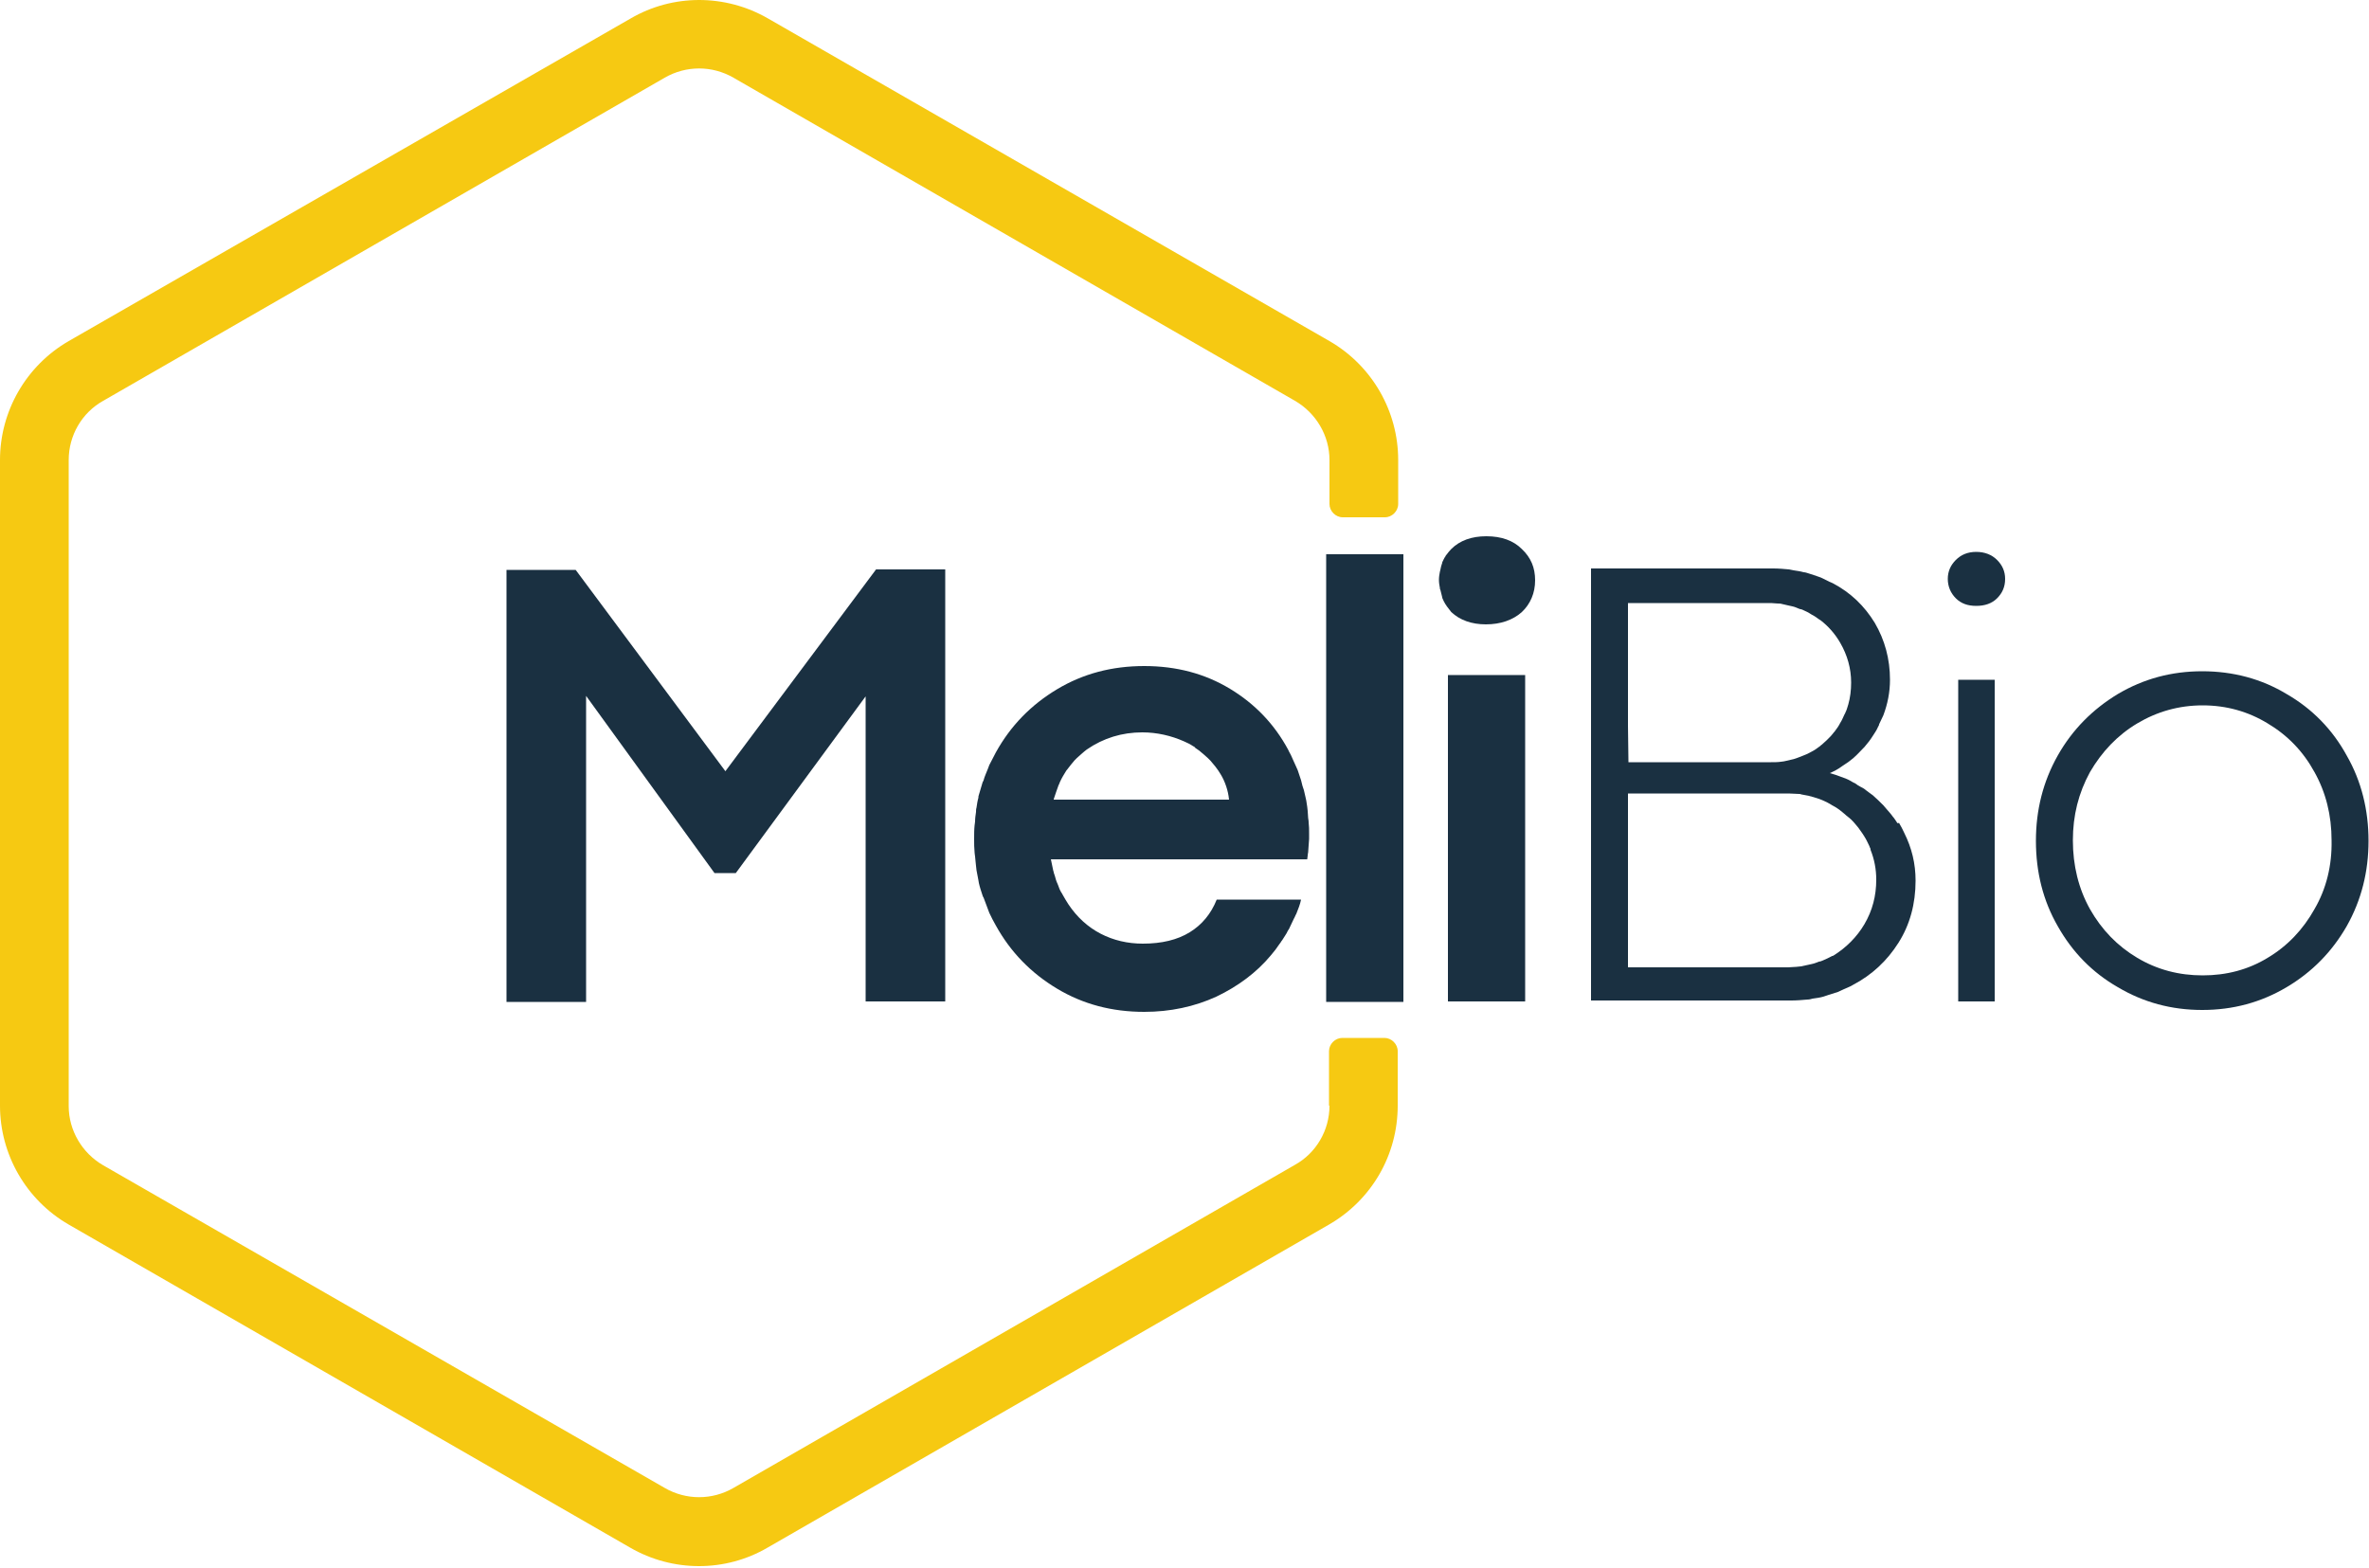 <?xml version="1.0" encoding="utf-8"?>
<!-- Generator: Adobe Illustrator 28.3.0, SVG Export Plug-In . SVG Version: 6.00 Build 0)  -->
<svg version="1.1" id="Capa_1" xmlns="http://www.w3.org/2000/svg" xmlns:xlink="http://www.w3.org/1999/xlink" x="0px" y="0px"
	 viewBox="0 0 500 331" style="enable-background:new 0 0 500 331;" xml:space="preserve">
<style type="text/css">
	.st0{clip-path:url(#SVGID_00000067955105086864160920000002715498588069323695_);}
	.st1{clip-path:url(#SVGID_00000176732372190037728230000009949363063148321448_);}
	.st2{fill:#F6C912;}
	.st3{fill:#1A3041;}
</style>
<g>
	<defs>
		<rect id="SVGID_1_" width="500" height="330.6"/>
	</defs>
	<clipPath id="SVGID_00000091001834164909194080000006649114967464732306_">
		<use xlink:href="#SVGID_1_"  style="overflow:visible;"/>
	</clipPath>
	<g style="clip-path:url(#SVGID_00000091001834164909194080000006649114967464732306_);">
		<g>
			<defs>
				<rect id="SVGID_00000053545650413921792900000000730416460896767619_" width="500" height="330.6"/>
			</defs>
			<clipPath id="SVGID_00000057847307702460026400000007029043864959985545_">
				<use xlink:href="#SVGID_00000053545650413921792900000000730416460896767619_"  style="overflow:visible;"/>
			</clipPath>
			<g style="clip-path:url(#SVGID_00000057847307702460026400000007029043864959985545_);">
				<path class="st2" d="M280.6,233.4c0,5.2-2.8,10-7.3,12.5l-118.5,68.2c-4.5,2.6-10,2.6-14.5,0L21.8,246
					c-4.5-2.6-7.3-7.4-7.3-12.5V97.1c0-5.2,2.8-10,7.3-12.5l118.5-68.2c4.5-2.6,10-2.6,14.5,0l118.5,68.2c4.5,2.6,7.3,7.4,7.3,12.5
					v9.3c0,1.5,1.3,2.8,2.8,2.8h8.9c1.5,0,2.8-1.3,2.8-2.8v-9.3c0-10.3-5.5-19.9-14.5-25.1L162.1,3.9c-9-5.2-20.1-5.2-29,0L14.5,72
					C5.5,77.2,0,86.8,0,97.1v136.3c0,10.3,5.5,19.9,14.5,25.1l118.5,68.2c9,5.2,20.1,5.2,29,0l118.5-68.2c9-5.2,14.5-14.7,14.5-25.1
					v-11.5c0-1.5-1.3-2.8-2.8-2.8h-8.9c-1.5,0-2.8,1.3-2.8,2.8V233.4z"/>
				<path class="st3" d="M153.1,162.8l-31.6-42.5h-14.6v91.2h16.8v-64.6l27.1,37.4h4.5l27.4-37.3v64.4h16.8v-91.2h-14.6L153.1,162.8
					z"/>
				<path class="st3" d="M276.1,172.7c0-0.5-0.1-1-0.1-1.5c0-0.3-0.1-0.6-0.1-0.9c-0.1-0.4-0.1-0.9-0.2-1.3
					c-0.1-0.3-0.1-0.6-0.2-0.9c-0.1-0.4-0.2-0.8-0.3-1.3c-0.1-0.3-0.2-0.6-0.3-0.9c-0.1-0.4-0.2-0.8-0.3-1.2
					c-0.1-0.3-0.2-0.6-0.3-0.9c-0.1-0.4-0.3-0.8-0.4-1.2c-0.1-0.3-0.3-0.6-0.4-0.9c-0.2-0.4-0.3-0.7-0.5-1.1
					c-0.1-0.3-0.3-0.6-0.4-0.9c-0.2-0.5-0.5-0.9-0.7-1.4c-2.9-5.4-7-9.7-12.3-12.9c-5.3-3.2-11.3-4.8-18.1-4.8
					c-6.8,0-12.9,1.6-18.4,4.9c-5.5,3.3-9.8,7.7-12.9,13.3c-0.5,0.9-0.9,1.8-1.4,2.7c-0.1,0.3-0.2,0.5-0.3,0.8
					c-0.3,0.8-0.7,1.6-0.9,2.4c-0.1,0.2-0.1,0.3-0.2,0.4c-0.3,0.9-0.5,1.8-0.8,2.7c-0.1,0.2-0.1,0.4-0.1,0.6
					c-0.2,0.7-0.3,1.4-0.4,2.1c-0.1,0.3-0.1,0.6-0.1,0.9c-0.1,0.7-0.2,1.3-0.2,2c0,0.3-0.1,0.6-0.1,0.8c-0.1,0.9-0.1,1.9-0.1,2.9
					c0,1,0,1.9,0.1,2.9c0,0.3,0.1,0.6,0.1,0.8c0.1,0.7,0.1,1.4,0.2,2c0,0.3,0.1,0.6,0.1,0.9c0.1,0.7,0.3,1.4,0.4,2.1
					c0,0.2,0.1,0.4,0.1,0.6c0.2,0.9,0.5,1.8,0.8,2.7c0.1,0.2,0.1,0.3,0.2,0.4c0.3,0.8,0.6,1.6,0.9,2.4c0.1,0.3,0.2,0.5,0.3,0.8
					c0.4,0.9,0.9,1.8,1.4,2.7c3.1,5.6,7.4,10,12.9,13.3c5.5,3.3,11.6,4.9,18.4,4.9c5.5,0,10.6-1.1,15.2-3.2
					c4.6-2.2,8.5-5.1,11.5-8.7c0.7-0.8,1.3-1.6,1.9-2.5c0.2-0.2,0.3-0.5,0.5-0.7c0.4-0.7,0.9-1.3,1.2-2c0.1-0.2,0.3-0.4,0.4-0.7
					c0.3-0.6,0.6-1.3,0.9-1.9c0.2-0.3,0.3-0.7,0.5-1c0.4-1,0.8-2,1-3h-17.8c-1.2,3-3.1,5.3-5.7,6.9c-2.6,1.6-5.9,2.4-9.9,2.4
					c-3.2,0-6.2-0.7-8.9-2.1c-2.7-1.4-5-3.5-6.8-6.2c-0.4-0.6-0.8-1.3-1.2-2c-0.1-0.2-0.2-0.4-0.3-0.5c-0.3-0.5-0.5-1-0.7-1.6
					c-0.1-0.2-0.2-0.5-0.3-0.7c-0.2-0.5-0.3-1.1-0.5-1.6c-0.1-0.2-0.1-0.5-0.2-0.7c-0.2-0.8-0.3-1.6-0.5-2.4h54.1
					c0.1-0.5,0.1-1.1,0.2-1.5c0.1-1,0.1-1.9,0.2-2.8c0-0.4,0-0.8,0-1.2c0-0.8,0-1.5-0.1-2.3C276.2,173.1,276.1,172.9,276.1,172.7
					L276.1,172.7z M222.4,168.7c0.3-1,0.7-2,1-2.9c0.1-0.2,0.2-0.4,0.3-0.7c0.4-0.9,0.9-1.7,1.4-2.5c0,0,0.1-0.1,0.1-0.1
					c0.5-0.7,1.1-1.4,1.6-2c0.2-0.2,0.3-0.3,0.5-0.5c0.7-0.6,1.3-1.2,2.1-1.8c3.5-2.4,7.4-3.6,11.7-3.6c3.1,0,6.1,0.7,8.8,1.9
					c0.7,0.3,1.3,0.6,1.9,1c0.2,0.1,0.4,0.2,0.5,0.4c0.4,0.3,0.8,0.5,1.1,0.8c0.2,0.2,0.4,0.3,0.6,0.5c0.3,0.3,0.6,0.5,0.9,0.8
					c0.2,0.2,0.4,0.4,0.6,0.6c0.3,0.4,0.7,0.8,1,1.2c0.4,0.5,0.8,1.1,1.1,1.6c0.5,0.8,0.9,1.7,1.2,2.6c0.3,0.9,0.5,1.8,0.6,2.8
					H222.4L222.4,168.7z"/>
				<path class="st3" d="M296.2,117h-16.3v94.5h16.3V117z"/>
				<path class="st3" d="M313.7,113.2c-3.1,0-5.6,0.9-7.4,2.7c-0.4,0.4-0.7,0.8-1,1.2c-0.1,0.1-0.2,0.2-0.2,0.3
					c-0.3,0.4-0.5,0.9-0.7,1.3c0,0,0,0,0,0.1c-0.2,0.5-0.3,1-0.4,1.5c0,0.1-0.1,0.3-0.1,0.4c-0.1,0.5-0.2,1.1-0.2,1.7
					c0,0.6,0.1,1.2,0.2,1.7c0,0.1,0,0.3,0.1,0.4c0.1,0.5,0.3,1.1,0.4,1.6c0,0,0,0,0,0.1c0.2,0.5,0.4,0.9,0.7,1.4
					c0.1,0.1,0.2,0.2,0.2,0.3c0.3,0.4,0.7,0.9,1,1.3c1.8,1.7,4.3,2.6,7.3,2.6c3.1,0,5.7-0.9,7.6-2.6c1.8-1.7,2.8-4,2.8-6.7
					c0-2.7-0.9-4.8-2.8-6.6C319.4,114.1,316.9,113.2,313.7,113.2z"/>
				<path class="st3" d="M321.9,142.5h-16.3v68.9h16.3V142.5z"/>
				<path class="st3" d="M400.3,173.5c-0.3-0.4-0.5-0.8-0.8-1.1c-0.4-0.6-0.9-1.1-1.4-1.7c-0.2-0.2-0.4-0.5-0.6-0.7
					c-0.7-0.7-1.4-1.4-2.2-2.1c-0.5-0.4-1-0.7-1.5-1.1c-0.3-0.3-0.7-0.5-1.1-0.7c-0.4-0.2-0.7-0.4-1.1-0.7c-0.4-0.2-0.8-0.4-1.1-0.6
					c-0.5-0.3-1.1-0.5-1.6-0.7c-0.1,0-0.2-0.1-0.3-0.1c-0.8-0.3-1.6-0.6-2.4-0.8c0.9-0.4,1.7-0.8,2.5-1.4c0.1-0.1,0.2-0.1,0.3-0.2
					c0.8-0.5,1.5-1,2.2-1.6c0,0,0.1-0.1,0.1-0.1c0.7-0.6,1.3-1.3,2-2c0.1-0.1,0.1-0.1,0.2-0.2c0.7-0.8,1.3-1.6,1.8-2.4
					c0.4-0.6,0.8-1.2,1.1-1.9c0.1-0.2,0.2-0.3,0.2-0.5c0.3-0.6,0.6-1.3,0.9-1.9c0.9-2.4,1.4-4.9,1.4-7.5c0-4.4-1.1-8.4-3.2-12
					c-2.2-3.6-5.1-6.4-8.9-8.4c-0.2-0.1-0.5-0.2-0.7-0.3c-0.4-0.2-0.8-0.4-1.2-0.6c-0.4-0.2-0.8-0.4-1.2-0.5
					c-0.6-0.2-1.2-0.4-1.8-0.6c-0.4-0.1-0.8-0.3-1.2-0.3c-0.7-0.2-1.4-0.3-2.1-0.4c-0.3-0.1-0.7-0.1-1-0.2c-1.1-0.1-2.2-0.2-3.3-0.2
					h-38.5v91.2h42.3c1.1,0,2.3-0.1,3.4-0.2c0.4,0,0.7-0.1,1.1-0.2c0.7-0.1,1.5-0.2,2.2-0.4c0.4-0.1,0.8-0.3,1.2-0.4
					c0.6-0.2,1.3-0.4,1.9-0.6c0.4-0.2,0.9-0.4,1.3-0.6c0.6-0.3,1.3-0.5,1.9-0.9c4-2.1,7.2-5.1,9.6-8.9c2.4-3.8,3.6-8.2,3.6-13.1
					c0-3.6-0.8-6.9-2.4-10.1c-0.3-0.7-0.7-1.4-1.1-2.1C400.5,173.9,400.4,173.7,400.3,173.5L400.3,173.5z M343.6,153.3v-26h30.2
					c0.5,0,0.9,0.1,1.4,0.1c0.3,0,0.6,0,0.9,0.1c0.4,0.1,0.9,0.2,1.3,0.3c0.3,0.1,0.6,0.1,0.9,0.2c0.5,0.1,0.9,0.3,1.4,0.5
					c0.2,0.1,0.5,0.1,0.7,0.2c0.7,0.3,1.3,0.6,1.9,1c0.6,0.3,1.2,0.7,1.7,1.1c0.1,0,0.1,0.1,0.2,0.1c0,0,0,0,0,0
					c1.7,1.3,3.1,2.9,4.2,4.8c1.5,2.6,2.3,5.4,2.3,8.4c0,1.6-0.2,3.2-0.6,4.6c-0.2,0.6-0.3,1.1-0.6,1.7c-0.1,0.2-0.1,0.3-0.2,0.4
					c-0.3,0.6-0.5,1.2-0.9,1.8c-0.3,0.6-0.7,1.2-1.1,1.7c-0.1,0.2-0.3,0.3-0.4,0.5c-0.3,0.4-0.6,0.7-0.9,1c-0.2,0.2-0.3,0.3-0.5,0.5
					c-0.3,0.3-0.7,0.6-1,0.9c-0.2,0.1-0.3,0.3-0.5,0.4c-0.5,0.4-1.1,0.8-1.7,1.1c-0.7,0.4-1.4,0.7-2.2,1c-0.3,0.1-0.5,0.2-0.8,0.3
					c-0.5,0.2-0.9,0.3-1.4,0.4c-0.4,0.1-0.9,0.2-1.3,0.3c-0.2,0-0.4,0.1-0.7,0.1c-0.7,0.1-1.4,0.1-2.1,0.1h-30.1L343.6,153.3
					L343.6,153.3z M393.5,195.1c-1.6,2.7-3.8,4.9-6.5,6.6c-0.1,0-0.1,0.1-0.2,0.1c0,0,0,0-0.1,0c-0.7,0.4-1.4,0.7-2.1,1
					c-0.2,0.1-0.5,0.2-0.7,0.2c-0.5,0.2-1,0.4-1.5,0.5c-0.3,0.1-0.6,0.1-0.9,0.2c-0.5,0.1-0.9,0.2-1.4,0.3c-0.3,0-0.7,0.1-1,0.1
					c-0.6,0-1.1,0.1-1.7,0.1h-33.8v-36.7h33.9c0.8,0,1.5,0.1,2.2,0.1c0.2,0,0.3,0,0.5,0.1c0.5,0.1,1.1,0.2,1.6,0.3
					c0.2,0.1,0.5,0.1,0.7,0.2c0.7,0.2,1.4,0.4,2.1,0.7c0.7,0.3,1.5,0.7,2.1,1.1c0.8,0.4,1.5,0.9,2.1,1.4c0.2,0.2,0.4,0.3,0.6,0.5
					c0.4,0.4,0.9,0.7,1.3,1.1c0.3,0.3,0.7,0.7,1,1.1c0.2,0.2,0.3,0.4,0.5,0.6c0.4,0.6,0.9,1.2,1.3,1.9c0.4,0.6,0.7,1.3,1,1.9
					c0.1,0.2,0.1,0.3,0.2,0.5c0.1,0.1,0.1,0.3,0.1,0.4c0.8,2,1.2,4.1,1.2,6.3C396,189.1,395.2,192.2,393.5,195.1L393.5,195.1z"/>
				<path class="st3" d="M417.1,127.9c1.8,0,3.3-0.5,4.4-1.6c1.1-1.1,1.7-2.4,1.7-4.1c0-1.6-0.6-2.9-1.7-4c-1.1-1.1-2.6-1.7-4.4-1.7
					c-1.8,0-3.2,0.6-4.3,1.7c-1.1,1.1-1.7,2.4-1.7,4c0,1.6,0.6,3,1.7,4.1C413.9,127.4,415.3,127.9,417.1,127.9z"/>
				<path class="st3" d="M421,143.5h-7.7v67.9h7.7V143.5z"/>
				<path class="st3" d="M482.6,146.5c-5.3-3.2-11.3-4.8-17.8-4.8c-6.5,0-12.4,1.6-17.8,4.8c-5.3,3.2-9.6,7.5-12.7,13
					c-3.1,5.5-4.6,11.5-4.6,18c0,6.6,1.5,12.6,4.6,18c3.1,5.5,7.3,9.8,12.7,12.9c5.4,3.2,11.3,4.8,17.8,4.8c6.5,0,12.4-1.6,17.8-4.8
					c5.4-3.2,9.6-7.5,12.7-12.9c3.1-5.5,4.6-11.5,4.6-18c0-6.5-1.5-12.6-4.6-18C492.3,154,488,149.6,482.6,146.5z M488.5,191.9
					c-2.4,4.3-5.7,7.8-9.9,10.3c-4.1,2.5-8.7,3.7-13.7,3.7s-9.6-1.2-13.8-3.7c-4.2-2.5-7.5-5.9-10-10.3c-2.4-4.3-3.6-9.2-3.6-14.5
					s1.2-10,3.6-14.4c2.5-4.3,5.8-7.8,10-10.3c4.2-2.5,8.8-3.8,13.8-3.8s9.6,1.3,13.7,3.8c4.2,2.5,7.5,5.9,9.9,10.3
					c2.4,4.3,3.6,9.1,3.6,14.4C492.2,182.7,491,187.6,488.5,191.9z"/>
			</g>
		</g>
	</g>
</g>
</svg>
